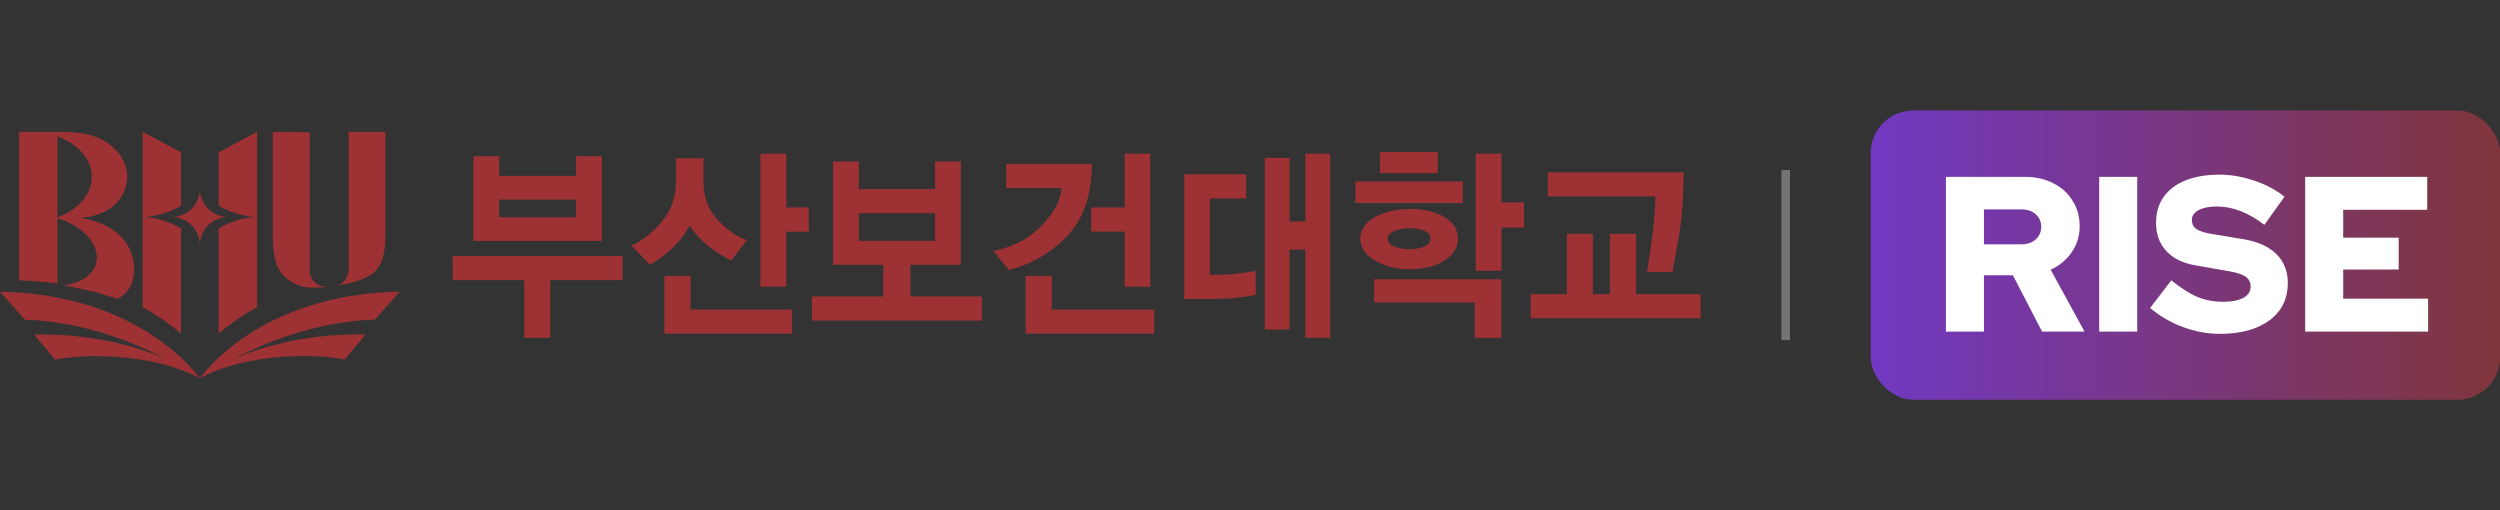 <svg width="294" height="60" viewBox="0 0 294 60" fill="none" xmlns="http://www.w3.org/2000/svg">
<rect x="0" y="0" width="294" height="60" fill="#333333" stroke="none"/>
<g clip-path="url(#clip0_67_758)">
<path d="M26.461 25.501C24.798 25.325 23.506 23.902 23.506 22.182C23.506 23.902 22.215 25.325 20.552 25.501C20.431 25.512 20.311 25.523 20.19 25.523C20.311 25.523 20.431 25.523 20.552 25.545C22.215 25.722 23.506 27.144 23.506 28.864C23.506 27.144 24.798 25.722 26.461 25.545C26.581 25.534 26.702 25.523 26.822 25.523C26.702 25.523 26.581 25.523 26.461 25.501Z" fill="#9D3134"/>
<path d="M30.236 15.5L25.717 17.904V24.178C26.735 24.851 28.759 25.523 30.061 25.523C28.748 25.523 26.735 26.196 25.717 26.868V39.229C26.789 38.303 28.31 37.2 30.225 36.12V15.5H30.236Z" fill="#9D3134"/>
<path d="M16.765 15.5L21.285 17.904V24.178C20.267 24.851 18.242 25.523 16.94 25.523C18.253 25.523 20.267 26.196 21.285 26.868V39.229C20.212 38.303 18.691 37.2 16.776 36.12V15.5H16.765Z" fill="#9D3134"/>
<path d="M38.247 33.705C37.251 33.705 36.431 32.878 36.431 31.875V30.838C36.431 30.838 36.431 30.838 36.431 30.827V15.566L32.086 15.5V25.303C32.086 25.611 32.086 25.931 32.086 26.251C32.064 28.974 32.042 31.213 33.454 32.525C34.362 33.374 35.5 33.826 36.638 33.826C37.065 33.826 38.105 33.826 38.521 33.705C38.521 33.705 38.466 33.705 38.444 33.705C38.378 33.705 38.313 33.716 38.247 33.716V33.705Z" fill="#9D3134"/>
<path d="M45.328 26.196C45.328 25.887 45.328 15.5 45.328 15.5H41.005V31.665C41.005 32.459 40.491 33.286 39.779 33.539C40.031 33.539 42.887 33.054 43.96 32.062C45.371 30.75 45.349 28.743 45.328 26.196Z" fill="#9D3134"/>
<path d="M15.638 30.441C15.299 28.875 14.39 27.806 13.351 27.078C13.318 27.056 13.285 27.034 13.252 27.012C13.175 26.957 13.099 26.913 13.022 26.868C12.782 26.714 12.53 26.582 12.267 26.46C12.169 26.416 12.07 26.372 11.983 26.328C11.95 26.317 11.928 26.306 11.895 26.284C10.943 25.887 10.046 25.7 9.499 25.611C12.256 25.402 14.149 24.123 14.784 21.984C15.211 20.561 14.828 18.962 13.799 17.827C12.891 16.812 11.829 16.195 10.462 15.853C9.575 15.621 8.153 15.5 7.2 15.5H6.763H2.243V32.966C3.414 33.01 4.76 33.12 6.763 33.308V25.666C9.794 26.582 11.808 28.853 11.315 30.904C10.965 32.36 9.444 33.319 7.474 33.551C8.623 33.771 10.21 34.091 11.633 34.466C12.76 34.808 13.81 35.149 13.81 35.149C13.81 35.149 16.415 34.08 15.627 30.43L15.638 30.441ZM6.763 25.556V16.051C9.148 16.911 10.79 18.72 10.79 20.804C10.79 22.888 9.148 24.685 6.763 25.556Z" fill="#9D3134"/>
<path d="M23.528 44.478L23.506 44.5C28.978 41.457 37.437 41.578 40.523 42.295L42.996 39.34C38.794 39.218 32.753 39.869 27.326 42.261C30.926 40.442 36.857 37.829 44.091 37.586L47.013 34.3C30.204 34.587 23.517 44.489 23.517 44.489" fill="#9D3134"/>
<path d="M23.495 44.5C23.495 44.5 16.809 34.587 0 34.312L2.922 37.597C10.155 37.84 16.076 40.464 19.687 42.273C14.259 39.88 8.218 39.218 4.016 39.351L6.489 42.306C9.575 41.6 18.035 41.468 23.506 44.511C23.506 44.511 23.506 44.511 23.484 44.489" fill="#9D3134"/>
<path d="M64.719 32.944V39.737H61.655V32.944H53.228V30.11H73.222V32.944H64.73H64.719ZM55.68 28.346V18.367H58.7V20.683H67.739V18.367H70.782V28.335H55.669L55.68 28.346ZM67.739 23.473H58.7V25.546H67.739V23.473Z" fill="#9D3134"/>
<path d="M85.993 30.629C85.15 30.232 84.275 29.691 83.377 28.997C82.48 28.302 81.725 27.475 81.101 26.527C80.62 27.475 79.952 28.346 79.11 29.14C78.267 29.923 77.381 30.596 76.439 31.136L74.262 28.898C75.597 28.269 76.801 27.31 77.873 26.009C78.945 24.707 79.482 23.186 79.482 21.444V18.61H82.732V21.444C82.732 23.186 83.279 24.652 84.384 25.832C85.479 27.023 86.628 27.817 87.831 28.236L85.993 30.651V30.629ZM78.136 39.24V32.448H81.2V36.407H93.128V39.24H78.136ZM92.471 27.255V33.727H89.429V18.069H92.471V24.399H95.109V27.255H92.471Z" fill="#9D3134"/>
<path d="M95.491 37.697V34.863H103.874V31.147H97.965V18.984H101.007V22.237H109.958V18.984H113.001V31.147H107.069V34.863H115.474V37.697H95.481H95.491ZM109.958 25.071H101.007V28.324H109.958V25.071Z" fill="#9D3134"/>
<path d="M125.575 27.684C123.692 29.691 121.372 31.048 118.637 31.753L116.842 29.515C119.282 29.008 121.219 27.96 122.653 26.372C124.086 24.785 124.809 23.362 124.809 22.105H118.33V19.293H128.398C128.398 22.866 127.457 25.667 125.564 27.674L125.575 27.684ZM120.606 39.24V32.448H123.692V36.407H135.73V39.24H120.595H120.606ZM132.261 33.727V27.233H128.332V24.399H132.261V18.069H135.281V33.727H132.261Z" fill="#9D3134"/>
<path d="M145.896 34.951C145.021 35.094 143.817 35.161 142.285 35.161H139.265V20.484H146.553V23.34H142.285V32.305H143.653C144.397 32.294 145.174 32.227 145.995 32.106C146.816 31.996 147.374 31.908 147.68 31.864V34.675C147.374 34.719 146.783 34.819 145.907 34.962L145.896 34.951ZM153.513 39.737V29.35H151.652V38.755H148.742V18.566H151.652V26.053H153.513V18.069H156.424V39.726H153.513V39.737Z" fill="#9D3134"/>
<path d="M159.4 23.88V21.344H172.029V23.88H159.4ZM169.862 30.64C168.812 31.323 167.433 31.665 165.715 31.665C164.183 31.665 162.848 31.323 161.698 30.64C160.549 29.956 159.969 29.096 159.969 28.07C159.969 27.045 160.549 26.152 161.709 25.523C162.869 24.895 164.226 24.575 165.791 24.575C167.444 24.575 168.801 24.895 169.862 25.523C170.924 26.152 171.449 27.001 171.449 28.048C171.449 29.096 170.924 29.967 169.873 30.651L169.862 30.64ZM173.419 39.737V35.58H161.6V32.845H176.57V39.737H173.408H173.419ZM162.289 20.363V17.882H169.085V20.363H162.289ZM167.52 27.144C167.039 26.935 166.448 26.835 165.769 26.835C165.091 26.835 164.511 26.946 163.986 27.155C163.46 27.365 163.198 27.674 163.198 28.07C163.198 28.467 163.46 28.765 163.975 28.986C164.489 29.195 165.091 29.305 165.769 29.305C166.448 29.305 167.05 29.195 167.531 28.975C168.013 28.754 168.243 28.445 168.243 28.048C168.243 27.651 168.002 27.354 167.52 27.155V27.144ZM176.581 26.758V31.853H173.539V18.069H176.581V23.803H179.219V26.758H176.581Z" fill="#9D3134"/>
<path d="M180.007 37.421V34.587H184.253V27.497H187.317V34.587H189.32V27.497H192.406V34.587H199.99V37.421H179.996H180.007ZM197.407 27.96C197.024 30.133 196.783 31.478 196.685 31.985H193.686C193.719 31.853 193.883 30.761 194.179 28.721C194.474 26.681 194.638 24.807 194.671 23.098H182.021V20.264H197.987C197.987 23.219 197.801 25.777 197.418 27.96H197.407Z" fill="#9D3134"/>
</g>
<path d="M210 20V40" stroke="#747474"/>
<rect x="220" y="13" width="74" height="34" rx="5" fill="url(#paint0_linear_67_758)"/>
<rect x="220" y="13" width="74" height="34" rx="5" fill="black" fill-opacity="0.2"/>
<path d="M228.839 39V20.8H238.147C239.395 20.8 240.504 21.051 241.475 21.554C242.446 22.039 243.2 22.724 243.737 23.608C244.292 24.475 244.569 25.471 244.569 26.598C244.569 27.742 244.257 28.765 243.633 29.666C243.009 30.567 242.186 31.252 241.163 31.72L245.141 39H240.149L236.717 32.37H233.311V39H228.839ZM233.311 28.73H237.731C238.424 28.73 238.979 28.539 239.395 28.158C239.828 27.777 240.045 27.283 240.045 26.676C240.045 26.069 239.828 25.575 239.395 25.194C238.979 24.813 238.424 24.622 237.731 24.622H233.311V28.73ZM246.866 39V20.8H251.338V39H246.866ZM261.065 39.26C259.591 39.26 258.135 38.991 256.697 38.454C255.258 37.917 253.975 37.171 252.849 36.218L255.345 32.968C256.454 33.869 257.477 34.519 258.413 34.918C259.349 35.299 260.345 35.49 261.403 35.49C262.096 35.49 262.685 35.421 263.171 35.282C263.656 35.143 264.029 34.944 264.289 34.684C264.549 34.407 264.679 34.086 264.679 33.722C264.679 33.219 264.488 32.829 264.107 32.552C263.725 32.275 263.075 32.058 262.157 31.902L258.153 31.2C256.679 30.94 255.544 30.377 254.747 29.51C253.949 28.643 253.551 27.543 253.551 26.208C253.551 25.029 253.845 24.015 254.435 23.166C255.041 22.317 255.899 21.667 257.009 21.216C258.135 20.765 259.47 20.54 261.013 20.54C262.365 20.54 263.725 20.774 265.095 21.242C266.464 21.693 267.651 22.325 268.657 23.14L266.291 26.442C264.419 25.003 262.555 24.284 260.701 24.284C260.094 24.284 259.565 24.353 259.115 24.492C258.681 24.613 258.343 24.795 258.101 25.038C257.875 25.263 257.763 25.541 257.763 25.87C257.763 26.321 257.927 26.667 258.257 26.91C258.603 27.153 259.158 27.343 259.921 27.482L263.691 28.106C265.441 28.383 266.767 28.964 267.669 29.848C268.587 30.732 269.047 31.876 269.047 33.28C269.047 34.511 268.726 35.577 268.085 36.478C267.443 37.362 266.525 38.047 265.329 38.532C264.133 39.017 262.711 39.26 261.065 39.26ZM271.089 39V20.8H285.441V24.674H275.561V27.95H282.087V31.694H275.561V35.126H285.545V39H271.089Z" fill="white"/>
<defs>
<linearGradient id="paint0_linear_67_758" x1="294" y1="26" x2="220" y2="26" gradientUnits="userSpaceOnUse">
<stop stop-color="#A14349"/>
<stop offset="1" stop-color="#8E46F3"/>
</linearGradient>
<clipPath id="clip0_67_758">
<rect width="200" height="29" fill="white" transform="translate(0 15.5)"/>
</clipPath>
</defs>
</svg>
